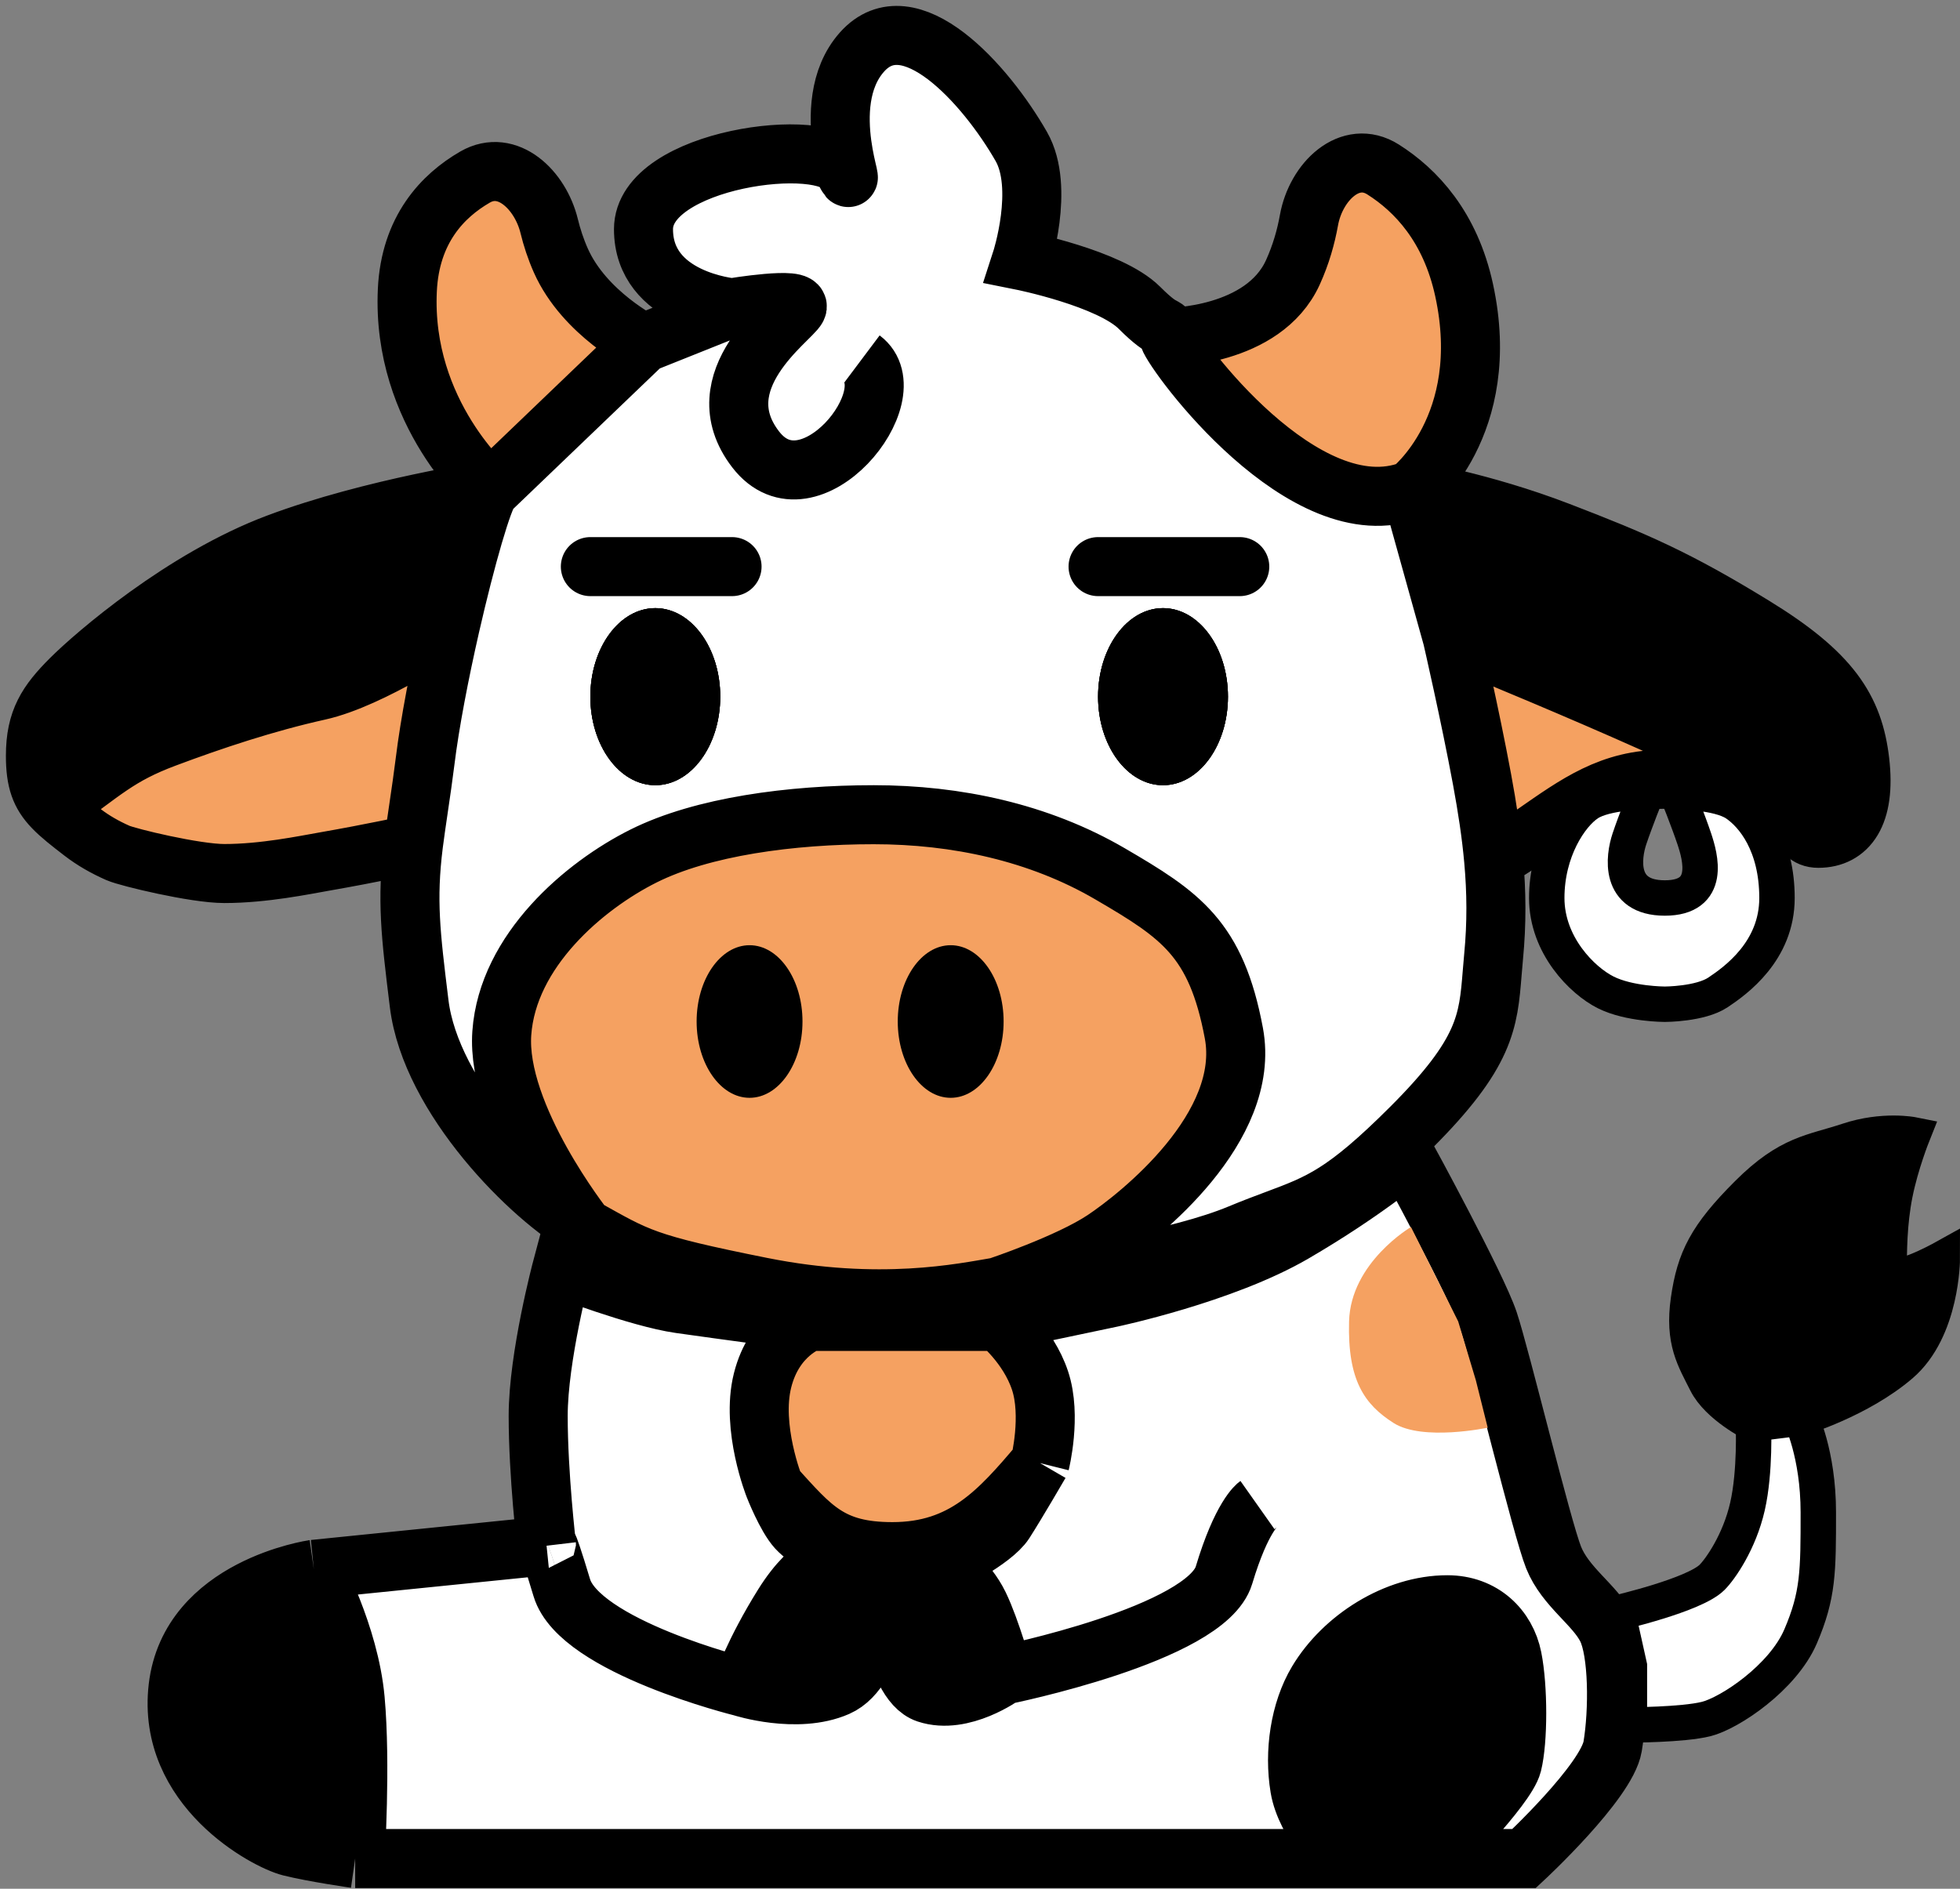<svg width="166" height="160" viewBox="0 0 166 160" fill="none" xmlns="http://www.w3.org/2000/svg">
<rect x="0" y="0" width="166" height="160" fill="#808080" stroke="none"/>
<path d="M148.5 120.625C148.5 120.625 145.5 119.125 144.5 117.125C143.5 115.125 142.5 113.625 143 110.125C143.5 106.625 144.5 104.625 148 101.125C151.5 97.625 153.5 97.625 156.5 96.625C159.5 95.625 162 96.125 162 96.125C162 96.125 161 98.625 160.5 101.125C160 103.625 160 106.125 160 107.625C160 109.125 164.5 106.625 164.5 106.625C164.5 106.625 164.5 112.625 161 115.625C157.5 118.625 152.5 120.125 152.5 120.125L148.5 120.625Z" fill="black"/>
<path d="M148.5 120.625C148.5 120.625 145.5 119.125 144.5 117.125C143.5 115.125 142.5 113.625 143 110.125C143.5 106.625 144.5 104.625 148 101.125C151.5 97.625 153.5 97.625 156.5 96.625C159.5 95.625 162 96.125 162 96.125C162 96.125 161 98.625 160.5 101.125C160 103.625 160 106.125 160 107.625C160 109.125 164.5 106.625 164.5 106.625C164.5 106.625 164.5 112.625 161 115.625C157.5 118.625 152.5 120.125 152.5 120.125L148.5 120.625ZM148.5 120.625C148.5 120.625 149 117.625 150.5 115.125C152 112.625 155 111.625 155 111.625" stroke="black" stroke-width="3"/>
<path d="M137 136.625C137 136.625 143.5 135.125 145 133.625C145.704 132.921 147.315 130.625 148 127.625C148.685 124.625 148.5 120.625 148.5 120.625L152.5 120.125C152.5 120.125 154 123.125 154 128.125C154 133.125 154 135.125 152.5 138.625C151 142.125 146.5 145.125 144.5 145.625C142.5 146.125 138 146.125 138 146.125V141.125L137 136.625Z" fill="white" stroke="black" stroke-width="3"/>
<path d="M15.082 142.944C14.082 151.444 22.581 155.944 24.581 156.444C26.581 156.944 30.081 157.444 30.081 157.444C30.081 157.444 30.581 149.444 30.081 143.944C29.581 138.444 26.581 132.944 26.581 132.944C26.581 132.944 16.081 134.444 15.082 142.944Z" fill="black"/>
<path d="M128.081 140.444C127.581 137.944 125.581 135.944 122.581 135.944C118.231 135.944 113.778 138.783 111.581 142.444C110.081 144.944 109.581 148.444 110.081 151.444C110.581 154.444 113.581 157.444 113.581 157.444H121.581C121.581 157.444 127.581 151.444 128.081 149.444C128.581 147.444 128.581 142.944 128.081 140.444Z" fill="black"/>
<path d="M84.582 111.944H68.582C68.582 111.944 65.582 112.944 64.582 116.944C63.581 120.944 65.582 125.944 65.582 125.944C68.761 129.442 70.331 131.444 75.582 131.444C81.621 131.444 84.624 128.03 88.082 123.944C88.082 123.944 89.082 119.944 88.082 116.944C87.082 113.944 84.582 111.944 84.582 111.944Z" fill="#F5A161"/>
<path d="M47.581 107.444C47.581 107.444 45.581 114.944 45.581 119.944C45.581 124.944 46.291 130.944 46.291 130.944C46.291 130.944 46.081 129.5 47.581 134.5C49.081 139.5 62.837 142.904 62.837 142.904C62.837 142.904 63.837 139.96 66.337 135.96C68.837 131.96 71 131.96 71 131.96C71 131.96 68.418 130.5 67.5 129.5C66.582 128.5 65.582 125.944 65.582 125.944C65.582 125.944 63.581 120.944 64.582 116.944C65.582 112.944 68.582 111.944 68.582 111.944C68.582 111.944 61.081 110.944 57.581 110.444C54.081 109.944 47.581 107.444 47.581 107.444Z" fill="white"/>
<path d="M82.918 135.96C81.918 133.904 80 132.5 80 132.5L74.918 133.904C74.918 133.904 75.5 142.46 78.5 143.46C81.5 144.46 85 141.904 85 141.904C85 141.904 83.918 138.015 82.918 135.96Z" fill="black"/>
<path d="M62.837 142.904C62.837 142.904 67.5 144.404 70.918 142.904C74.337 141.404 74.918 133.904 74.918 133.904L71 131.96C71 131.96 68.837 131.96 66.337 135.96C63.837 139.96 62.837 142.904 62.837 142.904Z" fill="black"/>
<path d="M47.581 134.5C46.081 129.5 46.291 130.944 46.291 130.944L26.581 132.944C26.581 132.944 29.581 138.444 30.081 143.944C30.581 149.444 30.081 157.444 30.081 157.444H52.581H69.582H81.582H96.082H113.581C113.581 157.444 110.581 154.444 110.081 151.444C109.581 148.444 110.081 144.944 111.581 142.444C113.778 138.783 118.231 135.944 122.581 135.944C125.581 135.944 127.581 137.944 128.081 140.444C128.581 142.944 128.581 147.444 128.081 149.444C127.581 151.444 121.581 157.444 121.581 157.444H129.081C129.081 157.444 136.081 150.944 136.581 147.944C137.081 144.944 137.081 139.944 136.081 137.944C135.081 135.944 132.581 134.444 131.581 131.944C130.581 129.444 127.081 114.944 126.081 111.944C125.081 108.944 119.081 97.944 119.081 97.944C119.081 97.944 115.581 100.944 109.581 104.444C103.581 107.944 94.082 109.944 94.082 109.944L84.582 111.944C84.582 111.944 87.082 113.944 88.082 116.944C89.082 119.944 88.082 123.944 88.082 123.944C88.082 123.944 86.082 127.389 85.082 128.944C84.082 130.5 80 132.5 80 132.5C80 132.5 81.918 133.904 82.918 135.96C83.918 138.015 85 141.904 85 141.904C85 141.904 81.5 144.46 78.5 143.46C75.5 142.46 74.918 133.904 74.918 133.904L80 132.5C80 132.5 84.082 130.5 85.082 128.944C86.082 127.389 88.082 123.944 88.082 123.944C84.624 128.03 81.621 131.444 75.582 131.444C70.331 131.444 68.761 129.442 65.582 125.944C65.582 125.944 66.582 128.5 67.5 129.5C68.418 130.5 71 131.96 71 131.96L74.918 133.904C74.918 133.904 74.337 141.404 70.918 142.904C67.5 144.404 62.837 142.904 62.837 142.904C62.837 142.904 49.081 139.5 47.581 134.5Z" fill="white"/>
<path d="M26.581 132.944C26.581 132.944 16.081 134.444 15.082 142.944C14.082 151.444 22.581 155.944 24.581 156.444C26.581 156.944 30.081 157.444 30.081 157.444M26.581 132.944L46.291 130.944M26.581 132.944C26.581 132.944 29.581 138.444 30.081 143.944C30.581 149.444 30.081 157.444 30.081 157.444M46.291 130.944C46.291 130.944 45.581 124.944 45.581 119.944C45.581 114.944 47.581 107.444 47.581 107.444C47.581 107.444 54.081 109.944 57.581 110.444C61.081 110.944 68.582 111.944 68.582 111.944M46.291 130.944C46.291 130.944 46.081 129.5 47.581 134.5C49.081 139.5 62.837 142.904 62.837 142.904M30.081 157.444H52.581H69.582H81.582H96.082H113.581M84.582 111.944L94.082 109.944C94.082 109.944 103.581 107.944 109.581 104.444C115.581 100.944 119.081 97.944 119.081 97.944C119.081 97.944 125.081 108.944 126.081 111.944C127.081 114.944 130.581 129.444 131.581 131.944C132.581 134.444 135.081 135.944 136.081 137.944C137.081 139.944 137.081 144.944 136.581 147.944C136.081 150.944 129.081 157.444 129.081 157.444H121.581M84.582 111.944H68.582M84.582 111.944C84.582 111.944 87.082 113.944 88.082 116.944C89.082 119.944 88.082 123.944 88.082 123.944M68.582 111.944C68.582 111.944 65.582 112.944 64.582 116.944C63.581 120.944 65.582 125.944 65.582 125.944M65.582 125.944C65.582 125.944 66.582 128.5 67.5 129.5C68.418 130.5 71 131.96 71 131.96M65.582 125.944C68.761 129.442 70.331 131.444 75.582 131.444C81.621 131.444 84.624 128.03 88.082 123.944M88.082 123.944C88.082 123.944 86.082 127.389 85.082 128.944C84.082 130.5 80 132.5 80 132.5M80 132.5C80 132.5 81.918 133.904 82.918 135.96C83.918 138.015 85 141.904 85 141.904M80 132.5L74.918 133.904M85 141.904C85 141.904 81.5 144.46 78.5 143.46C75.5 142.46 74.918 133.904 74.918 133.904M85 141.904C85 141.904 102.163 138.444 103.663 133.444C105.163 128.444 106.5 127.5 106.5 127.5M121.581 157.444C121.581 157.444 127.581 151.444 128.081 149.444C128.581 147.444 128.581 142.944 128.081 140.444C127.581 137.944 125.581 135.944 122.581 135.944C118.231 135.944 113.778 138.783 111.581 142.444C110.081 144.944 109.581 148.444 110.081 151.444C110.581 154.444 113.581 157.444 113.581 157.444M121.581 157.444H113.581M62.837 142.904C62.837 142.904 67.5 144.404 70.918 142.904C74.337 141.404 74.918 133.904 74.918 133.904M62.837 142.904C62.837 142.904 63.837 139.96 66.337 135.96C68.837 131.96 71 131.96 71 131.96M71 131.96L74.918 133.904" stroke="black" stroke-width="5"/>
<path d="M119.5 103.945C119.5 103.945 114.392 106.944 114.258 111.942C114.123 116.94 115.569 118.98 118.027 120.546C120.486 122.113 126 120.945 126 120.945L125 116.945L123.5 111.942L119.5 103.945Z" fill="#F5A161"/>
<path d="M49.5 104.017C54 106.517 54.5 107.017 64.5 109.017C74.5 111.017 81.519 109.517 84.5 109.017C84.5 109.017 90.5 107.017 93.5 105.017C96.5 103.017 106 95.517 104.5 87.517C103 79.517 100 77.517 94 74.017C88 70.517 81 69.017 74 69.017C67 69.017 59.5 70.017 54.5 72.517C49.5 75.017 43 80.517 42.5 87.517C42 94.517 49.5 104.017 49.5 104.017Z" fill="#F5A161"/>
<path d="M7 70.517C7.883 71.195 8.896 71.778 10 72.262C10.831 72.626 16.513 74 19 74C22.347 74 25.791 73.278 27.5 72.98C31.445 72.293 35.019 71.517 35.019 71.517C35.125 70.678 35.282 69.604 35.448 68.473C35.645 67.136 35.853 65.719 36 64.517C36.4 61.252 37.226 56.989 38.132 53.017C38.132 53.017 31.5 57.517 27 58.517C22.5 59.517 18 61.017 14 62.517C10 64.017 8.796 65.332 4.5 68.416C5.107 69.051 5.925 69.691 7 70.517Z" fill="#F5A161"/>
<path d="M123 54.017C123 54.017 124.5 60.517 125.519 66.017C125.968 68.437 126.304 70.663 126.5 72.823C126.5 72.823 129 71.266 130 70.572C133.507 68.14 136.448 65.977 141 66.017C145.217 66.054 149.5 66.072 149.5 66.072C146.5 63.572 123 54.017 123 54.017Z" fill="#F5A161"/>
<path d="M35.5 85.017C36.481 93.017 45 101.517 49.5 104.017C49.5 104.017 42 94.517 42.5 87.517C43 80.517 49.5 75.017 54.5 72.517C59.5 70.017 67 69.017 74 69.017C81 69.017 88 70.517 94 74.017C100 77.517 103 79.517 104.5 87.517C106 95.517 96.5 103.017 93.5 105.017C90.5 107.017 84.5 109.017 84.5 109.017C84.925 108.946 85.524 108.854 86.255 108.742C90.654 108.069 99.856 106.66 105 104.517C106.174 104.028 107.177 103.653 108.082 103.315C111.805 101.925 113.889 101.147 119.519 95.517C125.831 89.206 126.045 86.552 126.379 82.427C126.415 81.976 126.453 81.509 126.5 81.017C126.769 78.217 126.749 75.573 126.5 72.823C126.304 70.663 125.968 68.437 125.519 66.017C124.5 60.517 123 54.017 123 54.017L119.519 41.517C110.5 45.017 99.5 30.072 99 28.572C98.5 27.072 99 28.572 96.5 26.072C94 23.572 86.5 22.072 86.5 22.072C86.5 22.072 88.5 15.914 86.5 12.414C83.484 7.135 77 -0.086 73 4.414C69 8.914 73 17.413 71.5 14.414C70 11.414 54.5 13.414 54.5 19.414C54.5 25.414 62 26.072 62 26.072L54.5 29.072L41.519 41.517C40.927 42.109 39.446 47.256 38.132 53.017C37.226 56.989 36.4 61.252 36 64.517C35.853 65.719 35.645 67.136 35.448 68.473C35.282 69.604 35.125 70.678 35.019 71.517C34.425 76.245 34.785 79.189 35.483 84.878L35.5 85.017Z" fill="white"/>
<path d="M99 28.572C99.5 30.072 110.5 45.017 119.519 41.517C119.519 41.517 126.5 36.072 124 24.572C122.832 19.199 119.917 16.118 117.143 14.36C114.343 12.586 111.449 15.384 110.862 18.647C110.611 20.046 110.188 21.559 109.5 23.072C107 28.572 99 28.572 99 28.572Z" fill="#F5A161"/>
<path d="M41.519 41.517L54.5 29.072C54.5 29.072 49.5 26.572 47.5 22.072C47.06 21.082 46.741 20.092 46.511 19.149C45.761 16.076 42.97 13.418 40.231 15.002C37.486 16.589 34.744 19.451 34.5 24.572C34 35.072 41.519 41.517 41.519 41.517Z" fill="#F5A161"/>
<path d="M123 54.017C123 54.017 146.5 63.572 149.5 66.072C152.5 68.572 152.065 71.017 154 71.017C156.481 71.017 158.038 69.017 157.519 64.517C157 60.017 155.038 57.017 148.519 53.017C142 49.017 138.519 47.517 132.019 45.017C125.519 42.517 119.519 41.517 119.519 41.517L123 54.017Z" fill="black"/>
<path d="M41.519 41.517C41.519 41.517 31.5 43.017 23.5 46.017C15.5 49.017 8 55.517 6 57.517C4 59.517 3 61.017 3 64.017C3 66.16 3.412 67.28 4.5 68.416C8.796 65.332 10 64.017 14 62.517C18 61.017 22.5 59.517 27 58.517C31.5 57.517 38.132 53.017 38.132 53.017C39.446 47.256 40.927 42.109 41.519 41.517Z" fill="black"/>
<path d="M41.519 41.517C41.519 41.517 31.5 43.017 23.5 46.017C15.5 49.017 8 55.517 6 57.517C4 59.517 3 61.017 3 64.017C3 66.16 3.412 67.28 4.5 68.416M41.519 41.517C40.927 42.109 39.446 47.256 38.132 53.017M41.519 41.517L54.5 29.072M41.519 41.517C41.519 41.517 34 35.072 34.5 24.572C34.744 19.451 37.486 16.589 40.231 15.002C42.97 13.418 45.761 16.076 46.511 19.149C46.741 20.092 47.06 21.082 47.5 22.072C49.5 26.572 54.5 29.072 54.5 29.072M35.5 85.017C36.481 93.017 45 101.517 49.5 104.017M35.5 85.017L35.483 84.878M35.5 85.017C35.494 84.97 35.489 84.924 35.483 84.878M49.5 104.017C54 106.517 54.5 107.017 64.5 109.017C74.5 111.017 81.519 109.517 84.5 109.017M49.5 104.017C49.5 104.017 42 94.517 42.5 87.517C43 80.517 49.5 75.017 54.5 72.517C59.5 70.017 67 69.017 74 69.017C81 69.017 88 70.517 94 74.017C100 77.517 103 79.517 104.5 87.517C106 95.517 96.5 103.017 93.5 105.017C90.5 107.017 84.5 109.017 84.5 109.017M84.5 109.017C84.925 108.946 85.524 108.854 86.255 108.742C90.654 108.069 99.856 106.66 105 104.517C106.174 104.028 107.177 103.653 108.082 103.315C111.805 101.925 113.889 101.147 119.519 95.517C125.831 89.206 126.045 86.552 126.379 82.427C126.415 81.976 126.453 81.509 126.5 81.017C126.769 78.217 126.749 75.573 126.5 72.823M123 54.017C123 54.017 124.5 60.517 125.519 66.017C125.968 68.437 126.304 70.663 126.5 72.823M123 54.017C123 54.017 146.5 63.572 149.5 66.072M123 54.017L119.519 41.517M149.5 66.072C152.5 68.572 152.065 71.017 154 71.017C156.481 71.017 158.038 69.017 157.519 64.517C157 60.017 155.038 57.017 148.519 53.017C142 49.017 138.519 47.517 132.019 45.017C125.519 42.517 119.519 41.517 119.519 41.517M149.5 66.072C149.5 66.072 145.217 66.054 141 66.017C136.448 65.977 133.507 68.14 130 70.572C129 71.266 126.5 72.823 126.5 72.823M119.519 41.517C110.5 45.017 99.5 30.072 99 28.572M119.519 41.517C119.519 41.517 126.5 36.072 124 24.572C122.832 19.199 119.917 16.118 117.143 14.36C114.343 12.586 111.449 15.384 110.862 18.647C110.611 20.046 110.188 21.559 109.5 23.072C107 28.572 99 28.572 99 28.572M35.019 71.517C34.425 76.245 34.785 79.189 35.483 84.878M35.019 71.517C35.125 70.678 35.282 69.604 35.448 68.473C35.645 67.136 35.853 65.719 36 64.517C36.4 61.252 37.226 56.989 38.132 53.017M35.019 71.517C35.019 71.517 31.445 72.293 27.5 72.98C25.791 73.278 22.347 74 19 74C16.513 74 10.831 72.626 10 72.262C8.896 71.778 7.883 71.195 7 70.517C5.925 69.691 5.107 69.051 4.5 68.416M38.132 53.017C38.132 53.017 31.5 57.517 27 58.517C22.5 59.517 18 61.017 14 62.517C10 64.017 8.796 65.332 4.5 68.416M54.5 29.072L62 26.072M62 26.072C62 26.072 54.5 25.414 54.5 19.414C54.5 13.414 70 11.414 71.5 14.414C73 17.413 69 8.914 73 4.414C77 -0.086 83.484 7.135 86.5 12.414C88.5 15.914 86.5 22.072 86.5 22.072C86.5 22.072 94 23.572 96.5 26.072C99 28.572 98.5 27.072 99 28.572M62 26.072C62 26.072 68 25.072 67.5 26.072C67 27.072 59.5 32.231 64 38.072C68.5 43.913 77 33.413 73 30.413" stroke="black" stroke-width="5"/>
<ellipse cx="98.5" cy="59.017" rx="5.5" ry="7.5" fill="black"/>
<ellipse cx="98.5" cy="59.017" rx="5.5" ry="7.5" fill="black"/>
<ellipse cx="98.5" cy="59.017" rx="5.5" ry="7.5" fill="black"/>
<ellipse cx="55.5" cy="59.017" rx="5.5" ry="7.5" fill="black"/>
<ellipse cx="55.5" cy="59.017" rx="5.5" ry="7.5" fill="black"/>
<ellipse cx="55.5" cy="59.017" rx="5.5" ry="7.5" fill="black"/>
<ellipse cx="80.517" cy="86.536" rx="4.483" ry="6.464" fill="black"/>
<ellipse cx="63.483" cy="86.536" rx="4.483" ry="6.464" fill="black"/>
<path d="M139.5 67.072C139.5 67.072 138.5 69.572 138 71.072C137.5 72.572 137 76.072 141 76.072C145 76.072 144 72.572 143.5 71.072C143 69.572 142 67.072 142 67.072C142 67.072 145.5 67.072 147 68.072C148.5 69.072 150.5 71.572 150.5 76.072C150.5 80.572 147 83.072 145.5 84.072C144 85.072 141 85.072 141 85.072C141 85.072 138 85.072 136 84.072C134 83.072 131 80.072 131 76.072C131 72.072 133 69.072 134.5 68.072C136 67.072 139.5 67.072 139.5 67.072Z" fill="white" stroke="black" stroke-width="3"/>
<path d="M50 48H62" stroke="black" stroke-width="5" stroke-linecap="round"/>
<path d="M93 48H105" stroke="black" stroke-width="5" stroke-linecap="round"/>
</svg>
